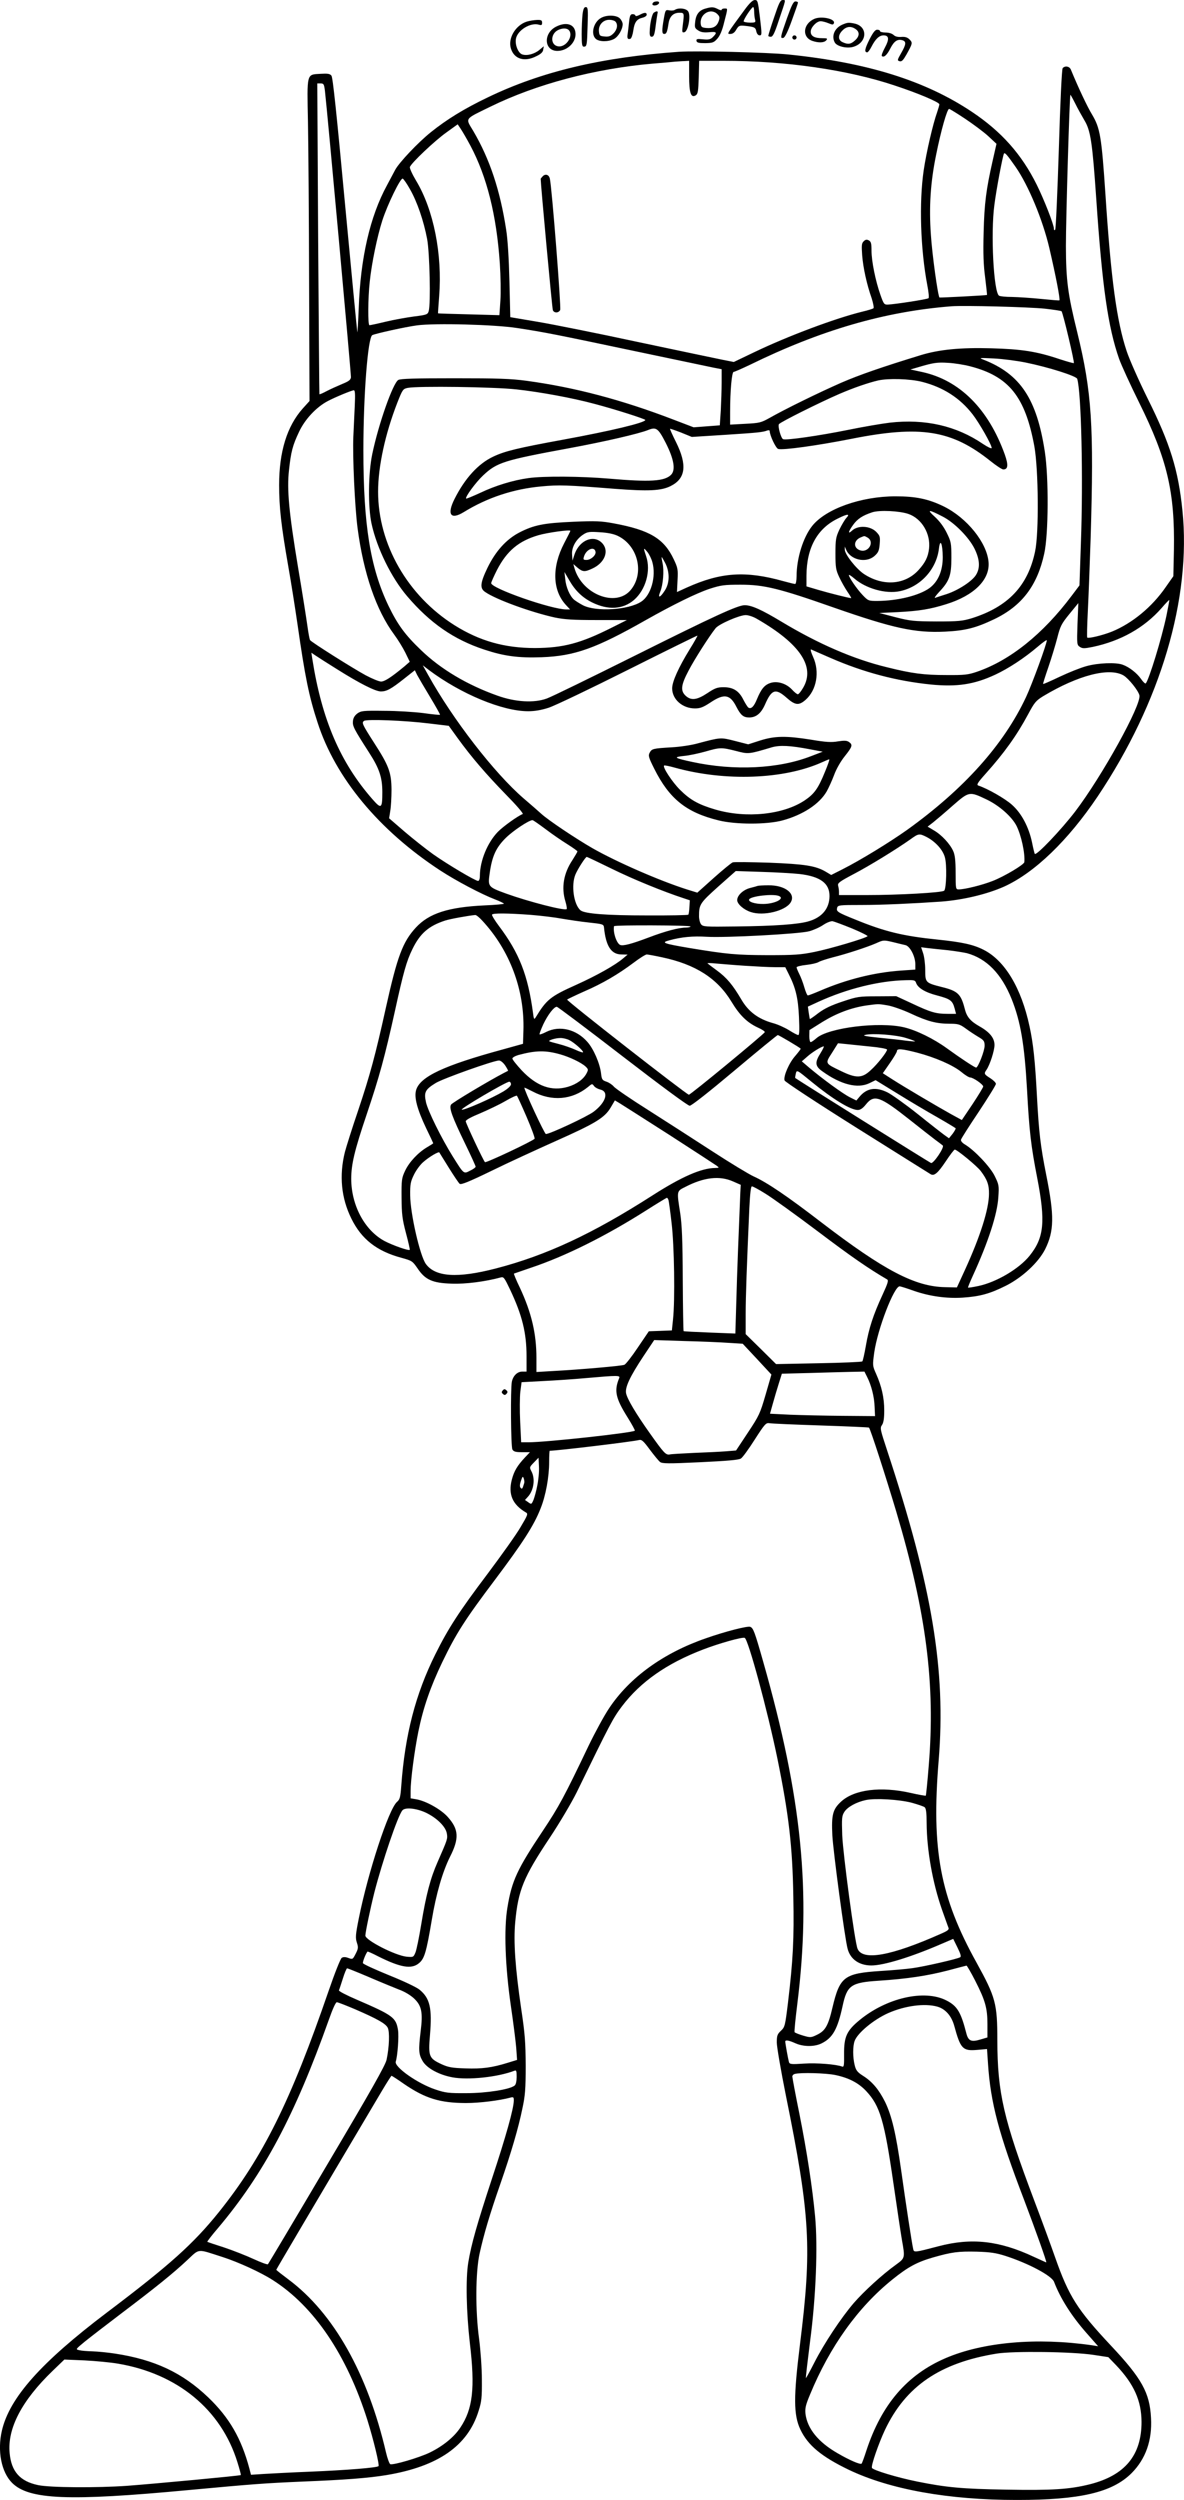 <?xml version="1.0" encoding="UTF-8"?>
<svg xmlns="http://www.w3.org/2000/svg" version="1.0" viewBox="0 0 837.46 1767.999" preserveAspectRatio="xMidYMid meet">
  <g transform="translate(-122.571,1833.009) scale(0.1,-0.1)" fill="#000000" stroke="none">
    <path d="M6494 18263 c-133 -181 -128 -173 -102 -173 16 0 30 10 41 30 20 32 22 33 90 24 40 -6 47 -10 52 -35 4 -18 13 -29 24 -29 16 0 16 8 2 125 -14 116 -16 125 -36 125 -15 0 -37 -21 -71 -67z m66 -15 c0 -18 3 -43 6 -55 6 -21 3 -23 -34 -23 -23 0 -43 4 -46 8 -5 9 55 101 67 102 4 0 7 -15 7 -32z M6701 18207 c-23 -67 -41 -125 -41 -130 0 -4 8 -7 18 -7 14 0 27 26 57 118 51 151 50 142 27 142 -17 0 -27 -21 -61 -123z M5847 18313 c-14 -13 -6 -24 15 -21 27 4 36 28 11 28 -11 0 -23 -3 -26 -7z M6792 18201 c-47 -134 -49 -144 -26 -139 11 2 32 44 60 122 24 66 44 123 44 128 0 4 -8 8 -18 8 -14 0 -27 -26 -60 -119z M5346 18228 c-3 -29 -6 -92 -6 -140 0 -72 3 -88 15 -88 22 0 23 9 27 153 4 113 2 127 -13 127 -12 0 -18 -13 -23 -52z M6214 18269 c-43 -12 -66 -41 -71 -93 -5 -39 -3 -46 21 -61 19 -13 40 -16 76 -13 55 6 61 -1 29 -33 -18 -18 -30 -21 -71 -17 -41 4 -48 3 -46 -11 3 -13 16 -16 62 -16 52 1 61 4 85 31 19 21 35 58 49 117 27 104 26 97 2 97 -11 0 -20 -4 -20 -9 0 -6 -12 -3 -27 5 -31 16 -44 16 -89 3z m86 -39 c16 -16 18 -24 9 -50 -14 -38 -39 -52 -87 -48 -32 3 -37 7 -40 30 -8 69 71 115 118 68z M6000 18261 c-8 -6 -26 -7 -41 -4 -26 5 -27 3 -38 -59 -15 -85 -14 -108 3 -108 16 0 21 13 31 78 8 47 34 72 77 72 34 0 34 -3 23 -88 -6 -49 -5 -54 11 -50 27 5 48 118 27 148 -15 21 -66 27 -93 11z M5851 18241 c-14 -9 -29 -79 -30 -138 -1 -22 4 -33 13 -33 17 0 22 15 31 90 4 30 9 63 11 73 6 19 -3 22 -25 8z M5748 18224 c-16 -8 -28 -10 -28 -4 0 5 -9 10 -19 10 -16 0 -21 -9 -26 -57 -3 -32 -8 -70 -10 -84 -5 -30 1 -40 20 -33 7 3 16 29 20 57 8 60 25 83 66 92 16 4 29 13 29 21 0 18 -17 17 -52 -2z M5478 18204 c-54 -29 -76 -115 -38 -149 24 -21 87 -22 128 -1 31 16 62 69 62 105 0 12 -9 30 -20 41 -24 24 -92 26 -132 4z m100 -26 c20 -20 14 -57 -13 -84 -20 -20 -34 -25 -63 -22 -34 3 -37 6 -40 37 -4 44 29 81 73 81 17 0 36 -5 43 -12z M6984 18196 c-79 -36 -87 -129 -13 -155 44 -15 84 -14 99 4 11 13 7 15 -29 15 -55 0 -81 15 -81 46 0 30 41 74 70 74 11 0 36 -6 55 -14 29 -12 34 -12 39 0 12 31 -90 53 -140 30z M4951 18177 c-80 -26 -135 -120 -111 -192 24 -74 97 -95 180 -52 32 15 46 29 48 46 l4 24 -31 -26 c-35 -29 -87 -43 -121 -32 -29 9 -53 69 -45 111 11 61 105 118 164 99 17 -5 21 -2 21 14 0 18 -6 21 -37 20 -21 -1 -53 -6 -72 -12z M7184 18156 c-55 -24 -79 -80 -54 -126 15 -28 85 -45 132 -31 99 30 104 145 6 165 -41 8 -48 7 -84 -8z m94 -32 c29 -20 28 -50 -4 -79 -30 -28 -51 -31 -89 -13 -33 15 -33 51 0 83 28 29 61 32 93 9z M5160 18142 c-93 -46 -87 -172 8 -172 76 0 140 69 127 136 -10 55 -67 70 -135 36z m88 -24 c37 -37 -15 -122 -72 -116 -58 6 -59 89 -2 116 29 14 60 14 74 0z M7375 18050 c-33 -66 -37 -90 -15 -90 5 0 19 18 30 40 28 55 55 80 85 80 39 0 42 -27 10 -86 -16 -30 -26 -56 -22 -60 14 -14 37 7 61 55 26 51 51 67 86 56 27 -9 25 -29 -10 -90 -28 -49 -29 -53 -11 -58 15 -4 25 7 48 47 44 79 45 84 22 107 -15 15 -31 20 -58 18 -26 -2 -44 3 -55 14 -11 10 -33 17 -57 17 -21 0 -39 5 -39 10 0 6 -9 10 -20 10 -14 0 -29 -19 -55 -70z M6830 18065 c0 -8 7 -15 15 -15 8 0 15 7 15 15 0 8 -7 15 -15 15 -8 0 -15 -7 -15 -15z M6030 17964 c-550 -39 -976 -140 -1355 -323 -167 -80 -290 -156 -402 -246 -91 -73 -224 -214 -252 -266 -10 -19 -36 -68 -58 -109 -120 -220 -188 -515 -200 -870 -4 -102 -9 -178 -10 -169 -2 9 -41 417 -87 907 -60 644 -86 895 -96 907 -11 14 -27 16 -78 13 -99 -6 -95 10 -88 -343 3 -165 7 -676 8 -1136 l3 -835 -48 -53 c-111 -125 -167 -304 -167 -541 0 -156 14 -285 64 -571 20 -112 49 -298 66 -414 53 -371 81 -509 142 -695 126 -391 434 -762 866 -1045 113 -74 293 -169 390 -206 34 -13 62 -27 62 -30 0 -3 -62 -9 -137 -12 -256 -12 -393 -56 -486 -157 -93 -101 -131 -203 -212 -567 -75 -339 -112 -475 -195 -723 -44 -129 -86 -263 -95 -298 -41 -165 -26 -325 46 -470 71 -145 179 -230 353 -277 76 -21 79 -23 115 -75 54 -81 106 -104 241 -108 97 -4 237 14 348 44 20 6 26 -3 66 -87 85 -180 116 -305 116 -470 l0 -109 -30 0 c-35 0 -65 -29 -74 -72 -10 -53 -7 -458 4 -479 9 -15 22 -19 67 -19 l57 0 -35 -37 c-55 -59 -77 -96 -93 -157 -27 -103 4 -176 99 -232 17 -9 14 -18 -38 -105 -30 -52 -136 -200 -234 -331 -200 -265 -277 -384 -368 -567 -140 -281 -215 -570 -241 -930 -6 -81 -10 -97 -30 -114 -59 -51 -205 -498 -270 -822 -24 -119 -25 -140 -14 -174 11 -33 10 -42 -9 -79 -20 -39 -21 -40 -51 -29 -21 8 -36 8 -47 1 -9 -5 -50 -109 -93 -234 -268 -779 -465 -1176 -776 -1564 -180 -224 -349 -376 -793 -711 -465 -352 -688 -602 -742 -835 -33 -143 -4 -293 72 -369 119 -119 398 -131 1249 -51 465 43 531 48 805 60 302 12 468 25 595 46 365 61 575 207 651 454 21 65 24 95 23 220 0 83 -9 205 -19 285 -28 202 -26 475 3 608 30 136 72 278 147 493 76 219 127 392 156 534 19 88 23 137 23 300 -1 167 -5 226 -32 405 -42 287 -55 474 -42 612 21 226 59 318 244 596 71 107 153 246 190 320 239 491 257 525 321 610 131 173 318 304 575 402 112 43 275 89 293 82 25 -9 162 -517 231 -852 81 -398 107 -620 113 -977 6 -301 -2 -451 -38 -753 -20 -163 -22 -171 -50 -197 -25 -24 -29 -34 -29 -83 0 -30 29 -198 64 -373 173 -853 185 -1080 100 -1762 -46 -370 -46 -499 3 -602 53 -112 150 -192 343 -285 292 -139 703 -213 1189 -213 447 0 674 53 811 190 99 100 146 231 137 390 -9 178 -65 279 -282 510 -239 255 -299 349 -396 625 -29 83 -95 263 -147 400 -219 580 -261 764 -262 1135 0 261 -12 305 -147 550 -258 465 -320 798 -268 1430 52 638 -45 1224 -366 2197 -47 143 -50 154 -35 175 11 16 16 46 16 103 0 90 -18 170 -57 258 -26 58 -26 60 -14 150 23 166 142 475 181 470 8 -1 53 -15 100 -32 113 -39 231 -55 344 -48 121 8 192 27 306 84 117 59 230 164 278 258 64 129 66 236 8 525 -41 207 -52 300 -66 560 -13 249 -26 371 -52 490 -58 273 -175 467 -325 543 -73 37 -150 54 -323 72 -246 25 -375 56 -585 142 -127 51 -135 57 -128 83 5 19 15 20 172 20 144 0 364 10 566 24 154 12 322 52 443 106 216 98 453 327 662 638 445 665 663 1400 599 2023 -29 285 -86 470 -245 789 -64 129 -131 281 -149 336 -71 213 -111 509 -150 1104 -28 417 -38 474 -95 570 -33 54 -96 187 -150 318 -10 24 -42 29 -58 10 -6 -8 -17 -238 -27 -573 -10 -308 -21 -564 -26 -570 -6 -5 -9 -2 -9 8 0 29 -69 205 -121 310 -107 216 -250 377 -460 517 -330 220 -739 348 -1299 405 -147 15 -649 27 -770 19z m70 -172 c0 -120 13 -157 47 -136 15 10 18 28 21 128 l3 116 172 0 c438 0 878 -63 1212 -175 167 -55 315 -118 315 -133 0 -5 -7 -29 -15 -53 -31 -86 -77 -286 -96 -414 -33 -227 -23 -556 26 -814 9 -46 13 -87 8 -90 -9 -8 -239 -43 -287 -45 -27 -1 -30 4 -53 69 -35 99 -63 239 -63 312 0 51 -3 64 -19 73 -15 8 -24 6 -37 -7 -14 -14 -15 -29 -10 -99 7 -89 33 -207 67 -303 11 -35 17 -66 13 -71 -5 -4 -40 -15 -79 -24 -191 -47 -523 -171 -765 -287 l-144 -69 -81 16 c-44 9 -312 65 -595 125 -283 61 -603 125 -710 143 l-195 33 -6 254 c-4 159 -12 295 -23 364 -43 280 -116 500 -233 699 -56 94 -66 80 122 172 327 160 736 268 1146 304 68 5 140 12 159 14 19 1 50 4 68 4 l32 2 0 -108z m-2576 -104 c18 -157 186 -2007 184 -2026 -2 -19 -16 -29 -63 -48 -33 -14 -82 -36 -109 -50 -26 -14 -49 -24 -51 -22 -1 2 -5 497 -9 1101 l-6 1097 24 0 c21 0 24 -5 30 -52z m5307 -90 c17 -35 47 -88 65 -119 44 -73 56 -154 84 -559 42 -619 83 -903 161 -1127 16 -45 80 -185 142 -310 199 -402 253 -632 246 -1042 l-4 -186 -54 -77 c-97 -141 -237 -256 -381 -315 -65 -26 -166 -50 -174 -42 -3 3 -1 86 4 184 5 99 14 333 20 520 24 797 8 1034 -94 1452 -68 275 -80 369 -81 613 0 193 26 1070 32 1070 1 0 17 -28 34 -62z m-780 -107 c57 -38 131 -93 164 -123 l59 -55 -27 -119 c-46 -203 -59 -302 -64 -509 -4 -149 -1 -230 11 -319 8 -66 14 -121 13 -122 -3 -3 -332 -20 -336 -18 -11 8 -52 303 -61 444 -14 196 -3 368 36 560 35 176 79 330 93 330 4 0 55 -31 112 -69z m-3498 -191 c116 -218 185 -491 208 -833 6 -89 8 -208 4 -264 l-7 -102 -216 6 c-120 3 -218 6 -218 7 -1 0 3 55 8 121 23 297 -39 611 -163 817 -27 45 -47 89 -44 97 9 28 177 187 259 245 l79 57 22 -33 c12 -18 43 -71 68 -118z m3856 -150 c91 -131 192 -374 239 -575 44 -189 78 -363 71 -369 -2 -2 -60 3 -129 10 -69 7 -161 13 -205 14 -44 0 -86 4 -93 9 -38 24 -60 441 -33 641 13 105 59 349 68 364 6 10 24 -11 82 -94z m-4283 -159 c50 -87 97 -224 121 -352 18 -98 26 -457 11 -509 -7 -24 -14 -27 -103 -38 -52 -7 -143 -23 -201 -37 -58 -14 -110 -25 -115 -25 -12 0 -11 189 2 308 14 134 53 320 89 433 37 114 128 301 144 296 6 -2 30 -36 52 -76z m4491 -844 c61 -7 114 -15 117 -18 10 -10 94 -364 87 -367 -5 -1 -48 11 -97 27 -166 56 -271 72 -489 78 -217 6 -366 -9 -495 -48 -277 -85 -436 -140 -565 -196 -157 -69 -394 -185 -505 -248 -61 -34 -72 -37 -172 -42 l-108 -6 0 89 c0 151 12 284 25 284 6 0 58 23 115 50 500 245 953 377 1425 414 90 7 547 -5 662 -17z m-3732 -137 c191 -29 276 -46 840 -165 270 -57 516 -108 548 -115 l57 -11 0 -93 c0 -51 -3 -140 -6 -198 l-7 -106 -93 -7 -92 -7 -144 55 c-365 140 -698 228 -1038 274 -111 15 -202 18 -510 18 -281 0 -380 -3 -397 -12 -38 -22 -140 -312 -184 -523 -29 -138 -31 -375 -5 -495 38 -173 140 -381 252 -512 162 -190 330 -306 545 -377 139 -46 240 -60 407 -54 233 9 382 62 736 263 195 110 358 190 451 221 81 26 103 29 220 29 165 0 272 -26 656 -161 424 -148 576 -181 789 -171 144 7 218 26 348 88 196 94 305 238 354 465 30 136 32 536 4 719 -57 374 -173 549 -433 651 -36 14 -32 14 72 9 61 -3 162 -16 226 -29 162 -33 357 -95 364 -115 29 -94 43 -706 26 -1164 l-10 -297 -55 -73 c-204 -272 -437 -458 -671 -538 -62 -21 -87 -24 -215 -23 -159 0 -244 11 -420 55 -236 57 -485 165 -746 322 -141 85 -212 117 -261 117 -49 0 -212 -75 -773 -355 -311 -155 -593 -293 -627 -305 -90 -33 -222 -25 -348 20 -214 76 -401 187 -541 322 -114 109 -166 181 -230 313 -129 269 -178 572 -178 1100 0 396 32 798 63 815 22 11 233 58 316 69 125 17 551 6 710 -19z m3201 -270 c276 -71 391 -214 456 -567 29 -164 33 -612 5 -743 -51 -244 -191 -391 -447 -472 -67 -20 -94 -23 -250 -23 -161 1 -184 3 -290 30 l-115 30 130 6 c154 8 231 21 343 56 197 61 310 173 300 297 -11 138 -153 314 -318 395 -107 52 -195 71 -340 71 -245 0 -494 -89 -590 -210 -64 -81 -110 -229 -110 -356 0 -30 -5 -54 -10 -54 -6 0 -43 9 -83 20 -268 75 -443 63 -683 -45 l-70 -32 4 83 c4 76 2 88 -26 147 -69 148 -171 209 -427 256 -86 16 -126 18 -285 11 -209 -9 -279 -23 -383 -77 -91 -48 -166 -131 -223 -248 -52 -108 -56 -146 -16 -172 76 -53 324 -143 492 -180 68 -14 128 -18 297 -18 l213 0 -108 -54 c-220 -111 -343 -143 -542 -144 -216 0 -392 50 -569 161 -332 209 -541 573 -541 945 0 178 50 408 136 629 37 94 40 98 74 105 73 14 610 7 770 -11 165 -18 394 -60 550 -102 148 -39 360 -107 360 -114 0 -19 -241 -77 -585 -140 -316 -58 -408 -80 -490 -119 -107 -50 -201 -154 -274 -299 -56 -111 -28 -151 66 -93 166 102 350 163 547 181 125 12 181 10 521 -17 236 -18 327 -14 393 19 108 53 120 149 39 312 -25 50 -44 92 -42 94 1 1 37 -11 78 -27 l76 -31 238 15 c230 15 263 18 297 31 9 3 16 1 16 -5 0 -29 43 -121 60 -126 32 -10 277 24 515 71 492 98 712 63 987 -157 40 -32 81 -59 90 -59 34 0 37 31 11 105 -116 323 -319 526 -584 584 l-84 18 55 16 c107 32 136 36 211 31 43 -2 112 -13 155 -24z m-340 -110 c151 -38 270 -115 359 -230 48 -62 135 -215 135 -238 0 -7 -26 5 -61 28 -189 129 -410 179 -659 151 -58 -7 -193 -30 -300 -52 -198 -40 -433 -74 -455 -65 -15 5 -39 91 -30 106 8 14 287 153 425 213 107 46 204 79 275 96 74 17 226 12 311 -9z m-4011 -170 c-3 -60 -7 -158 -10 -217 -6 -139 10 -496 30 -649 42 -318 131 -579 259 -752 26 -35 61 -92 79 -128 l31 -64 -38 -33 c-92 -76 -139 -107 -165 -107 -14 0 -63 20 -108 44 -89 48 -384 234 -394 249 -4 5 -12 50 -19 101 -7 50 -36 236 -66 413 -64 385 -80 552 -64 689 14 131 26 175 71 270 41 88 121 174 202 217 55 29 169 76 185 77 9 0 11 -25 7 -110z m2199 -261 c59 -116 72 -193 38 -227 -46 -46 -149 -52 -437 -27 -201 17 -462 19 -571 4 -109 -15 -234 -53 -343 -105 -52 -24 -96 -42 -98 -40 -10 9 67 114 120 164 98 92 147 107 607 192 250 46 496 103 560 129 57 23 71 13 124 -90z m1718 -504 c94 -33 157 -140 145 -245 -7 -59 -26 -98 -74 -151 -96 -106 -252 -117 -387 -28 -55 37 -136 140 -135 173 l0 21 9 -21 c30 -74 141 -99 201 -46 27 24 33 37 37 85 4 52 2 58 -26 87 -43 42 -128 46 -169 8 -32 -30 -28 -8 7 40 31 43 66 66 135 89 52 17 194 10 257 -12z m243 -19 c81 -42 183 -145 223 -225 38 -77 42 -137 11 -187 -27 -44 -123 -107 -206 -135 -38 -12 -75 -24 -83 -27 -8 -3 4 15 26 39 75 79 89 118 89 244 0 105 -2 114 -33 177 -21 43 -51 83 -85 114 -59 53 -44 53 58 0z m-683 -9 c-11 -12 -33 -49 -49 -82 -25 -54 -28 -70 -28 -170 0 -98 3 -116 27 -167 15 -32 41 -78 58 -103 17 -25 29 -45 26 -45 -14 0 -153 35 -228 57 l-88 26 0 76 c1 197 76 334 224 405 66 33 87 34 58 3z m-1952 -91 c0 -3 -20 -42 -44 -88 -88 -169 -83 -334 14 -438 l28 -30 -26 0 c-106 0 -532 149 -532 186 0 7 19 49 41 93 70 135 153 205 293 246 66 19 226 41 226 31z m336 -36 c142 -69 189 -262 92 -381 -103 -127 -345 -34 -399 153 l-8 29 30 -26 c36 -30 51 -31 104 -6 84 38 119 118 76 173 -59 74 -170 31 -204 -80 l-12 -37 -3 44 c-4 51 29 109 81 142 28 18 43 20 115 15 56 -3 99 -12 128 -26z m1763 -10 c58 -30 9 -114 -52 -91 -48 18 -43 71 8 91 26 11 24 11 44 0z m535 -140 c0 -97 -33 -174 -94 -219 -74 -53 -224 -90 -369 -91 -62 0 -65 1 -104 42 -41 43 -97 125 -97 141 0 5 17 -6 37 -23 82 -72 223 -112 323 -91 146 30 260 155 277 302 9 75 26 35 27 -61z m-2456 38 c5 -24 -33 -58 -64 -58 -22 0 -24 3 -18 23 15 52 74 77 82 35z m402 -74 c28 -100 -9 -234 -79 -279 -89 -59 -318 -73 -411 -26 -25 13 -53 31 -64 40 -30 26 -57 89 -62 144 l-6 52 32 -55 c43 -76 94 -126 165 -161 112 -55 217 -49 295 18 83 72 121 206 86 309 -21 62 -20 65 9 30 13 -16 29 -49 35 -72z m91 -6 c33 -65 32 -143 -4 -196 -33 -51 -51 -55 -31 -6 20 48 28 149 16 202 -5 23 -8 42 -6 42 2 0 13 -19 25 -42z m3545 -373 c-35 -165 -123 -451 -146 -478 -4 -4 -19 10 -34 32 -29 41 -82 83 -129 100 -47 18 -175 13 -257 -10 -41 -11 -126 -45 -189 -75 -63 -30 -115 -53 -117 -51 -2 2 15 55 37 119 22 64 50 157 63 207 21 83 29 99 86 169 l63 77 -6 -148 c-5 -144 -4 -148 17 -162 18 -12 31 -12 91 0 198 42 364 135 487 275 28 33 53 58 54 57 2 -1 -8 -52 -20 -112z m-2894 -23 c303 -175 411 -337 325 -485 -15 -26 -32 -47 -38 -47 -6 0 -25 15 -42 34 -41 43 -104 62 -152 46 -42 -14 -65 -42 -95 -114 -21 -52 -41 -73 -61 -60 -5 3 -21 28 -35 55 -31 63 -72 89 -140 89 -44 0 -61 -6 -115 -42 -74 -49 -115 -54 -154 -18 -37 35 -33 75 21 177 41 79 145 242 191 300 24 30 169 93 213 93 20 0 56 -12 82 -28z m-478 -214 c-78 -127 -124 -228 -124 -276 0 -78 73 -142 161 -142 38 0 58 8 110 42 97 65 139 58 184 -32 30 -58 49 -74 90 -74 49 0 84 29 112 92 47 108 75 116 153 47 60 -53 86 -56 133 -15 79 69 102 199 54 304 -15 33 -21 56 -14 53 6 -3 68 -30 137 -60 234 -102 465 -163 710 -188 185 -18 306 0 456 70 94 44 205 117 298 196 36 31 66 52 66 47 0 -26 -104 -310 -147 -402 -158 -337 -439 -650 -841 -939 -127 -90 -333 -216 -458 -279 l-79 -40 -40 24 c-71 41 -146 53 -400 63 -132 4 -248 6 -257 2 -9 -3 -70 -53 -134 -110 l-116 -104 -71 22 c-193 61 -498 194 -670 292 -115 66 -313 198 -363 244 -22 20 -78 69 -125 109 -207 179 -499 556 -674 871 l-39 70 44 -34 c226 -169 519 -291 702 -291 45 0 93 8 145 25 43 14 296 135 563 269 267 134 487 242 489 241 1 -2 -23 -46 -55 -97z m-2494 -141 c159 -100 271 -157 310 -157 41 0 73 18 164 90 l76 60 16 -33 c9 -17 50 -87 91 -155 41 -68 73 -125 71 -127 -1 -2 -55 3 -118 12 -63 8 -188 16 -277 16 -150 2 -163 0 -190 -19 -19 -15 -29 -31 -31 -55 -3 -35 7 -54 116 -224 71 -110 92 -174 92 -277 0 -117 -7 -122 -70 -50 -227 259 -358 563 -425 991 l-7 45 28 -19 c16 -11 85 -55 154 -98z m5563 -44 c36 -22 103 -105 112 -140 16 -66 -264 -572 -455 -823 -99 -129 -272 -311 -285 -299 -2 3 -11 38 -19 79 -23 111 -75 209 -143 269 -48 43 -170 113 -236 135 -16 5 -9 18 50 84 131 146 220 270 301 421 45 84 55 96 107 128 247 148 467 205 568 146z m-4916 -339 l143 -17 62 -86 c100 -138 202 -256 342 -400 72 -73 126 -135 119 -138 -33 -12 -139 -88 -176 -126 -74 -77 -126 -204 -127 -309 0 -24 -5 -38 -13 -38 -19 0 -216 117 -318 189 -49 35 -140 107 -201 159 l-110 95 8 51 c5 28 9 96 9 151 -1 122 -18 169 -124 333 -84 131 -88 141 -70 154 20 13 285 3 456 -18z m3947 -538 c90 -43 179 -122 212 -187 33 -67 61 -192 55 -256 -2 -18 -143 -102 -226 -134 -74 -29 -196 -59 -238 -59 -21 0 -22 3 -22 118 0 86 -5 127 -17 153 -22 50 -82 115 -136 146 l-45 27 39 30 c21 17 84 70 139 119 116 101 117 101 239 43z m-3119 -210 c46 -35 116 -83 155 -107 38 -24 70 -47 70 -50 0 -4 -16 -31 -35 -61 -63 -94 -80 -195 -50 -293 8 -27 12 -51 9 -54 -13 -14 -268 52 -427 109 -129 47 -131 49 -118 142 17 123 45 184 115 253 52 51 162 124 188 125 5 0 46 -29 93 -64z m2696 -56 c61 -32 114 -90 128 -143 15 -51 11 -221 -5 -236 -14 -14 -324 -31 -548 -31 l-196 0 0 23 c0 12 -3 32 -6 43 -5 19 9 29 109 82 113 59 303 176 402 246 58 42 63 43 116 16z m-2228 -224 c150 -74 366 -162 507 -208 l45 -15 -3 -48 c-1 -27 -5 -51 -8 -54 -3 -3 -135 -6 -292 -5 -287 0 -441 12 -470 36 -48 40 -68 178 -36 254 17 40 71 124 80 124 3 0 83 -38 177 -84z m1327 -37 c148 -17 214 -66 213 -157 -1 -87 -52 -149 -146 -177 -72 -22 -241 -34 -515 -37 -221 -3 -234 -2 -248 16 -8 11 -14 36 -14 57 0 83 7 93 136 209 l124 110 183 -6 c100 -3 220 -10 267 -15z m-1900 -289 c74 -6 173 -18 220 -27 47 -8 132 -21 190 -27 101 -11 105 -12 108 -36 13 -131 51 -190 124 -190 l43 -1 -32 -27 c-55 -47 -184 -120 -330 -186 -185 -83 -211 -104 -289 -232 -10 -16 -13 -12 -18 31 -36 269 -98 426 -241 616 -30 40 -52 76 -49 81 7 11 111 10 274 -2z m-343 -41 c195 -210 300 -491 291 -778 l-3 -93 -144 -40 c-415 -113 -584 -192 -612 -287 -15 -51 7 -135 71 -270 28 -57 50 -105 50 -106 0 -2 -19 -14 -43 -28 -64 -38 -127 -105 -156 -167 -24 -51 -26 -64 -25 -190 1 -117 5 -151 31 -250 17 -63 29 -117 27 -119 -7 -8 -118 31 -176 61 -142 75 -237 252 -238 440 0 104 23 201 109 456 90 267 128 406 201 736 59 269 81 349 123 434 54 111 115 164 232 202 33 11 166 35 212 39 7 1 29 -17 50 -40z m2615 -55 c65 -27 114 -52 110 -55 -15 -15 -269 -90 -375 -111 -97 -20 -142 -23 -332 -23 -224 1 -283 6 -555 51 -183 31 -201 38 -140 54 88 24 167 31 265 25 134 -8 654 20 724 39 30 8 75 28 100 45 25 17 55 28 66 26 11 -2 73 -25 137 -51z m-1142 14 c0 -4 -15 -8 -32 -8 -51 0 -146 -25 -264 -70 -122 -46 -180 -61 -201 -53 -26 10 -53 91 -44 133 2 9 541 7 541 -2z m1437 -112 c32 -8 69 -17 83 -20 32 -7 70 -80 70 -135 l0 -38 -102 -7 c-187 -13 -384 -62 -570 -142 -44 -19 -84 -34 -88 -34 -5 0 -16 26 -25 57 -9 32 -25 74 -36 95 -10 20 -19 42 -19 47 0 5 30 13 68 17 37 4 76 13 87 20 11 7 57 22 103 34 96 24 242 72 304 99 53 24 53 24 125 7z m383 -56 c52 -6 113 -16 135 -21 139 -38 244 -145 316 -324 64 -160 91 -322 109 -640 16 -298 28 -399 72 -625 60 -310 49 -423 -54 -551 -74 -92 -234 -187 -363 -214 -38 -8 -71 -13 -72 -11 -2 2 13 38 33 82 110 240 174 438 181 556 6 84 4 91 -26 152 -32 65 -143 182 -210 222 -20 12 -30 25 -28 34 2 9 59 98 126 198 66 100 121 188 121 197 0 8 -18 26 -40 40 -44 28 -46 32 -26 60 24 36 56 135 56 175 0 49 -34 91 -107 132 -63 36 -89 66 -103 122 -27 106 -49 128 -164 156 -114 29 -116 31 -116 121 0 42 -7 95 -15 118 l-14 42 47 -6 c26 -3 90 -10 142 -15z m-2022 -50 c237 -50 392 -149 492 -315 58 -96 111 -147 186 -182 30 -13 52 -28 49 -33 -12 -19 -528 -445 -537 -442 -24 7 -868 666 -861 673 5 4 59 30 122 58 131 57 238 120 349 203 42 32 84 58 92 58 8 0 57 -9 108 -20z m587 -60 c77 -5 173 -10 212 -10 l73 0 24 -48 c50 -98 67 -171 73 -304 4 -92 3 -128 -5 -128 -7 0 -35 15 -65 34 -29 18 -81 42 -116 51 -103 29 -172 81 -222 167 -60 102 -103 154 -173 205 -34 25 -63 47 -66 50 -3 3 24 3 60 -1 36 -3 128 -11 205 -16z m1210 -120 c12 -36 63 -68 149 -90 94 -25 109 -36 124 -92 l10 -38 -61 0 c-81 0 -119 11 -252 74 l-110 51 -135 -1 c-128 0 -141 -2 -245 -37 -79 -26 -127 -49 -170 -81 -32 -25 -60 -44 -61 -43 -1 1 -4 21 -8 45 l-6 43 76 35 c202 92 428 148 616 152 58 2 67 0 73 -18z m-202 -160 c32 -5 107 -31 165 -58 120 -56 183 -72 277 -72 57 0 70 -4 109 -32 24 -18 65 -45 90 -60 41 -24 46 -31 46 -64 0 -36 -46 -154 -60 -154 -10 0 -110 66 -205 135 -95 69 -217 129 -306 150 -177 41 -532 -3 -617 -76 -18 -16 -37 -29 -42 -29 -6 0 -10 19 -10 43 l1 42 94 59 c100 61 202 99 307 115 87 12 86 12 151 1z m-1874 -360 c270 -208 462 -350 475 -350 13 0 137 98 318 250 164 138 301 250 305 250 7 0 149 -84 162 -96 2 -2 -15 -24 -37 -50 -45 -50 -86 -145 -77 -175 3 -10 225 -156 513 -337 279 -175 513 -322 520 -326 25 -15 51 7 106 89 31 47 60 85 65 85 16 0 158 -117 184 -152 46 -61 59 -98 58 -162 -1 -108 -61 -299 -171 -539 l-56 -122 -84 2 c-212 4 -430 118 -873 457 -243 187 -385 283 -480 326 -35 16 -167 96 -293 178 -126 82 -330 213 -454 292 -124 78 -233 153 -243 166 -10 12 -33 28 -51 34 -30 10 -34 15 -39 59 -8 70 -53 174 -97 223 -78 89 -195 117 -289 71 -25 -13 -47 -21 -49 -18 -2 2 10 35 27 72 32 67 75 123 95 123 6 0 215 -157 465 -350z m2006 129 c37 -11 65 -22 63 -24 -1 -1 -30 1 -63 5 -33 5 -118 14 -190 21 -97 10 -122 15 -100 20 51 13 218 1 290 -22z m-2382 -15 c34 -17 97 -73 97 -85 0 -5 -24 3 -52 16 -29 13 -82 32 -118 41 -36 9 -67 18 -69 20 -8 7 44 23 77 23 18 1 47 -6 65 -15z m2125 -45 c67 -6 122 -16 122 -22 0 -16 -67 -102 -115 -145 -61 -58 -103 -59 -210 -7 -116 56 -114 52 -64 130 l42 67 51 -5 c28 -3 106 -11 174 -18z m-348 -46 c-42 -66 -40 -93 13 -130 131 -94 248 -123 331 -84 l45 22 153 -94 c84 -52 210 -127 281 -167 70 -40 129 -76 132 -79 2 -4 -8 -21 -21 -39 l-26 -32 -31 22 c-18 13 -104 80 -191 150 -88 70 -184 138 -212 152 -85 42 -149 31 -201 -33 l-20 -24 -46 23 c-50 25 -195 131 -286 208 l-54 46 39 34 c36 32 100 71 116 72 4 0 -6 -21 -22 -47z m681 3 c130 -34 255 -89 313 -136 26 -22 55 -40 64 -40 21 0 92 -49 92 -64 0 -6 -34 -62 -75 -124 l-76 -113 -77 42 c-97 54 -326 189 -415 246 l-67 43 50 72 c27 39 50 77 50 85 0 19 35 16 141 -11z m-2521 -13 c64 -18 146 -57 177 -85 20 -19 21 -23 8 -48 -22 -43 -71 -78 -132 -96 -116 -34 -221 4 -327 116 -36 39 -66 76 -66 84 0 7 19 18 43 25 123 33 192 34 297 4z m-391 -78 c13 -20 22 -37 20 -38 -2 -1 -15 -8 -29 -15 -97 -50 -366 -210 -374 -224 -15 -24 7 -85 100 -277 41 -84 74 -157 74 -162 0 -5 -17 -18 -39 -28 -46 -24 -43 -27 -122 99 -81 130 -176 322 -190 384 -16 72 -6 91 69 137 55 33 407 158 447 159 12 0 30 -15 44 -35z m2170 -118 c148 -121 273 -197 324 -197 18 0 36 12 58 40 58 72 99 57 309 -109 74 -59 155 -122 180 -141 25 -18 49 -37 54 -41 14 -12 -66 -130 -83 -124 -12 5 -944 588 -960 601 -2 2 0 15 3 29 8 31 5 32 115 -58z m-2129 -15 c0 -11 -21 -31 -54 -51 -77 -46 -274 -133 -294 -129 -17 4 313 198 336 198 6 0 12 -8 12 -18z m630 -37 c65 -14 43 -90 -45 -157 -46 -35 -310 -158 -338 -158 -10 0 -158 319 -152 328 1 1 27 -11 58 -27 136 -72 279 -60 392 32 28 24 30 24 42 7 7 -10 27 -21 43 -25z m-520 -193 c34 -79 60 -149 57 -155 -5 -13 -344 -173 -351 -166 -12 12 -136 276 -136 289 0 10 38 30 103 57 56 24 136 62 177 86 41 24 78 41 82 38 3 -3 34 -70 68 -149z m1010 -128 c173 -112 324 -210 335 -218 19 -15 19 -15 -10 -16 -99 -1 -238 -62 -444 -194 -423 -271 -750 -424 -1109 -517 -271 -70 -427 -60 -494 32 -42 58 -110 356 -111 485 -1 80 3 98 27 147 15 31 45 72 67 90 41 36 106 74 112 67 2 -3 32 -51 67 -108 35 -56 69 -107 77 -114 10 -8 61 12 226 92 116 57 321 151 455 211 281 125 344 164 387 236 l30 51 35 -21 c19 -12 177 -112 350 -223z m450 -329 l55 -24 -3 -58 c-12 -295 -23 -566 -28 -761 l-7 -233 -181 7 c-100 4 -183 8 -185 10 -2 2 -5 167 -6 366 -1 277 -6 388 -18 468 -25 160 -26 155 36 186 131 68 242 81 337 39z m230 -87 c46 -28 213 -148 371 -267 238 -180 359 -263 489 -339 12 -7 6 -26 -33 -111 -64 -138 -96 -236 -117 -359 -10 -57 -21 -106 -25 -110 -4 -4 -142 -10 -308 -13 l-302 -6 -107 106 -108 106 0 140 c0 128 8 343 26 753 5 104 11 152 18 152 7 0 50 -23 96 -52z m-686 -45 c3 -10 13 -83 22 -163 19 -157 25 -544 10 -682 l-8 -77 -81 -3 -82 -3 -78 -115 c-42 -63 -85 -118 -95 -122 -18 -8 -315 -34 -504 -44 l-118 -7 0 99 c0 173 -35 321 -117 497 -26 53 -44 98 -42 100 2 1 56 19 119 41 243 81 530 224 815 405 77 49 143 89 147 90 4 1 9 -7 12 -16z m428 -1010 l97 -6 102 -109 101 -109 -41 -142 c-39 -134 -46 -149 -125 -268 l-84 -127 -74 -6 c-40 -3 -140 -8 -223 -11 -82 -4 -160 -8 -172 -11 -28 -5 -41 9 -141 150 -98 138 -160 242 -168 283 -8 42 27 117 123 262 l76 114 216 -7 c119 -3 260 -9 313 -13z m977 -241 c30 -59 51 -141 53 -212 l3 -65 -230 2 c-126 1 -294 5 -371 8 l-142 7 20 71 c11 40 30 104 42 142 l22 70 194 5 c107 3 239 7 292 8 l98 2 19 -38z m-1754 -9 c-37 -89 -25 -142 61 -279 30 -48 52 -89 50 -92 -15 -15 -628 -82 -752 -82 l-52 0 -7 145 c-4 79 -3 175 1 212 l9 68 150 8 c83 4 220 13 305 21 229 20 244 20 235 -1z m1425 -334 c184 -6 338 -13 342 -15 9 -5 122 -356 193 -594 213 -717 277 -1221 230 -1795 -9 -115 -19 -212 -21 -214 -2 -2 -50 6 -106 19 -211 48 -400 25 -494 -62 -58 -54 -68 -92 -61 -238 6 -112 88 -729 108 -802 19 -74 82 -118 168 -118 88 0 283 60 497 153 l82 35 30 -61 c22 -45 28 -64 19 -69 -19 -12 -255 -66 -337 -77 -41 -6 -142 -15 -225 -20 -259 -17 -289 -40 -341 -258 -30 -129 -51 -165 -109 -193 -43 -21 -47 -21 -99 -6 -30 9 -57 20 -60 24 -3 5 6 93 19 198 99 794 33 1459 -241 2422 -61 215 -70 238 -92 247 -19 7 -177 -33 -313 -81 -301 -104 -540 -277 -685 -495 -35 -52 -100 -172 -145 -265 -171 -359 -212 -434 -322 -599 -183 -274 -221 -355 -252 -544 -26 -152 -16 -419 24 -696 17 -115 34 -249 38 -297 l6 -86 -65 -20 c-113 -35 -182 -44 -300 -40 -96 3 -122 8 -170 30 -88 41 -94 55 -81 206 16 189 0 260 -73 320 -21 18 -115 62 -217 103 -98 40 -181 78 -184 85 -3 10 19 66 32 82 2 2 36 -13 76 -34 158 -79 236 -92 288 -48 39 32 52 76 91 307 31 185 76 339 128 444 67 131 63 196 -15 283 -48 54 -154 113 -222 125 l-41 7 0 52 c0 76 27 283 55 421 34 167 85 315 169 490 98 203 159 299 373 583 196 261 275 383 322 503 37 91 61 224 61 330 0 44 2 79 4 79 51 0 584 64 632 76 18 5 32 -8 76 -68 30 -40 62 -79 72 -87 15 -12 55 -13 284 -2 189 9 273 16 288 26 12 7 56 68 98 134 71 111 80 120 104 116 15 -3 178 -10 362 -16z m-2004 -425 c-7 -38 -20 -84 -27 -102 -14 -32 -15 -32 -37 -16 l-23 16 20 22 c42 45 54 127 26 180 -15 29 -15 30 17 63 l33 34 3 -64 c2 -35 -4 -95 -12 -133z m-92 19 c-13 -43 -15 -46 -25 -36 -8 8 -8 22 1 49 11 33 14 36 20 19 4 -11 6 -26 4 -32z m2740 -2262 c43 -12 85 -26 92 -32 10 -8 14 -40 14 -113 1 -187 41 -418 108 -610 22 -61 42 -119 46 -128 6 -14 -3 -22 -51 -43 -357 -159 -557 -194 -592 -106 -20 50 -102 664 -108 801 -4 122 -3 138 15 166 22 35 86 70 153 84 66 14 233 4 323 -19z m-3437 -70 c78 -37 140 -98 149 -146 7 -39 6 -41 -65 -203 -51 -116 -81 -229 -116 -442 -15 -91 -33 -180 -41 -199 -14 -33 -15 -33 -62 -29 -80 8 -291 116 -292 149 0 23 34 187 64 307 56 217 165 540 198 579 19 23 98 15 165 -16z m3886 -1188 c72 -141 87 -195 87 -309 l0 -93 -51 -15 c-64 -19 -85 -10 -99 47 -38 148 -64 191 -141 230 -155 79 -422 18 -613 -139 -92 -76 -111 -118 -110 -242 1 -79 -1 -92 -14 -87 -42 16 -178 27 -269 21 -92 -6 -102 -5 -107 11 -6 21 -26 132 -26 145 0 13 25 9 71 -12 58 -26 138 -26 188 0 77 39 111 100 146 261 32 149 59 168 255 181 200 13 345 35 488 72 70 19 130 34 134 35 3 0 31 -47 61 -106z m-4286 24 c81 -35 177 -74 212 -88 39 -14 82 -40 107 -64 52 -50 62 -98 45 -231 -16 -134 -14 -162 14 -210 30 -51 115 -97 210 -115 112 -21 319 1 438 46 15 6 17 1 17 -43 0 -30 -5 -54 -14 -61 -33 -28 -199 -54 -341 -54 -125 -1 -149 2 -220 26 -124 41 -292 159 -280 197 13 41 23 178 16 223 -14 89 -37 105 -289 214 -73 31 -131 61 -129 67 3 6 15 44 28 84 12 39 26 72 30 72 4 0 74 -28 156 -63z m-99 -227 c156 -68 214 -100 230 -130 15 -28 11 -139 -8 -227 -9 -40 -109 -217 -422 -745 -225 -381 -413 -696 -417 -701 -4 -4 -50 13 -102 37 -52 24 -146 61 -209 82 -63 20 -117 38 -118 40 -2 1 31 45 75 96 324 384 545 800 785 1475 26 74 48 123 56 123 8 0 66 -23 130 -50z m4117 19 c57 -16 100 -64 120 -135 45 -165 60 -180 164 -171 l68 6 7 -103 c18 -277 76 -496 255 -963 82 -217 163 -443 157 -443 -2 0 -41 18 -87 39 -245 115 -441 137 -676 75 -167 -44 -173 -45 -178 -20 -9 38 -53 326 -85 556 -37 263 -67 388 -114 485 -43 86 -90 143 -155 184 -41 26 -51 39 -60 76 -14 56 -14 135 0 172 21 56 134 150 237 196 118 52 257 71 347 46z m-720 -484 c95 -20 164 -56 218 -114 97 -104 128 -208 192 -651 25 -173 52 -353 60 -400 23 -129 23 -129 -43 -177 -95 -68 -227 -189 -298 -271 -89 -104 -208 -283 -278 -420 -32 -63 -59 -112 -60 -110 -2 2 12 120 30 263 41 311 55 667 35 881 -19 202 -57 454 -111 725 -28 137 -50 256 -50 264 0 7 8 16 18 18 40 11 222 6 287 -8z m-3053 -62 c152 -104 255 -135 438 -136 99 0 240 18 318 39 19 5 22 2 22 -20 0 -56 -55 -253 -155 -555 -106 -323 -145 -459 -167 -591 -19 -115 -14 -350 11 -570 38 -320 21 -466 -67 -598 -44 -67 -124 -132 -217 -177 -74 -36 -258 -90 -279 -82 -6 3 -20 40 -30 83 -130 558 -370 984 -688 1222 -48 36 -88 67 -88 70 0 3 243 415 747 1265 35 59 66 107 68 107 2 0 42 -25 87 -57z m-1282 -1225 c112 -36 271 -109 355 -163 292 -186 524 -529 670 -992 42 -135 86 -316 78 -324 -12 -11 -221 -28 -483 -39 -129 -5 -276 -13 -327 -16 l-92 -6 -11 43 c-57 214 -142 361 -291 504 -183 175 -379 267 -659 310 -52 8 -124 15 -160 16 -36 1 -78 4 -93 8 -28 6 -28 6 40 62 37 30 154 120 258 199 246 186 368 285 465 376 90 84 66 81 250 22z m5537 8 c164 -53 327 -140 344 -183 45 -118 124 -243 232 -365 l80 -91 -44 7 c-390 56 -771 23 -1037 -92 -271 -117 -451 -327 -558 -652 -15 -47 -30 -88 -34 -93 -8 -9 -84 23 -171 74 -136 78 -213 174 -226 278 -4 39 1 62 32 136 140 340 340 619 584 815 108 87 172 122 286 155 133 38 178 44 310 41 96 -3 136 -9 202 -30z m623 -700 l105 -16 55 -57 c127 -134 179 -251 180 -401 0 -236 -117 -378 -365 -441 -144 -36 -267 -44 -594 -38 -311 5 -424 16 -627 57 -144 29 -315 81 -321 97 -7 17 48 174 92 268 147 310 390 475 790 540 118 19 535 14 685 -9z m-6900 -62 c421 -71 730 -325 845 -697 15 -48 26 -89 24 -91 -5 -5 -617 -62 -804 -76 -213 -15 -546 -13 -630 5 -128 27 -189 96 -201 226 -17 175 86 372 305 583 l82 79 142 -6 c79 -4 185 -14 237 -23z M5065 17084 c-8 -9 -15 -17 -15 -18 0 -38 81 -917 86 -929 8 -22 41 -22 52 1 8 15 -59 869 -73 928 -6 29 -31 37 -50 18z M6602 13093 l-84 -27 -94 24 c-102 26 -100 26 -266 -18 -43 -12 -124 -24 -180 -27 -134 -8 -142 -10 -157 -38 -11 -21 -8 -33 32 -113 107 -214 227 -310 456 -366 120 -30 342 -30 452 0 143 39 260 115 312 205 13 23 37 75 52 115 16 44 47 98 76 134 54 68 58 81 29 101 -15 10 -32 11 -77 4 -46 -8 -85 -6 -191 12 -177 28 -255 27 -360 -6z m353 -62 l90 -17 -81 -31 c-230 -90 -545 -106 -844 -41 -126 27 -135 34 -56 42 36 3 104 18 151 31 104 30 114 30 217 4 88 -23 89 -23 253 26 57 16 128 13 270 -14z m106 -159 c-48 -118 -75 -156 -143 -202 -152 -102 -415 -129 -633 -65 -119 35 -178 68 -250 140 -55 55 -124 160 -112 171 2 3 37 -4 76 -15 357 -99 774 -83 1043 39 24 11 46 20 49 20 4 0 -10 -40 -30 -88z M6585 12065 c-5 -2 -30 -9 -54 -15 -49 -13 -91 -52 -91 -86 0 -27 46 -68 96 -84 89 -30 242 7 281 66 41 63 -38 125 -157 123 -36 0 -69 -2 -75 -4z m149 -71 c47 -18 -26 -56 -108 -57 -61 -1 -111 16 -101 33 14 23 167 40 209 24z M4781 8496 c-9 -10 -8 -16 3 -25 10 -9 16 -8 25 3 9 10 8 16 -3 25 -10 9 -16 8 -25 -3z"></path>
  </g>
</svg>
